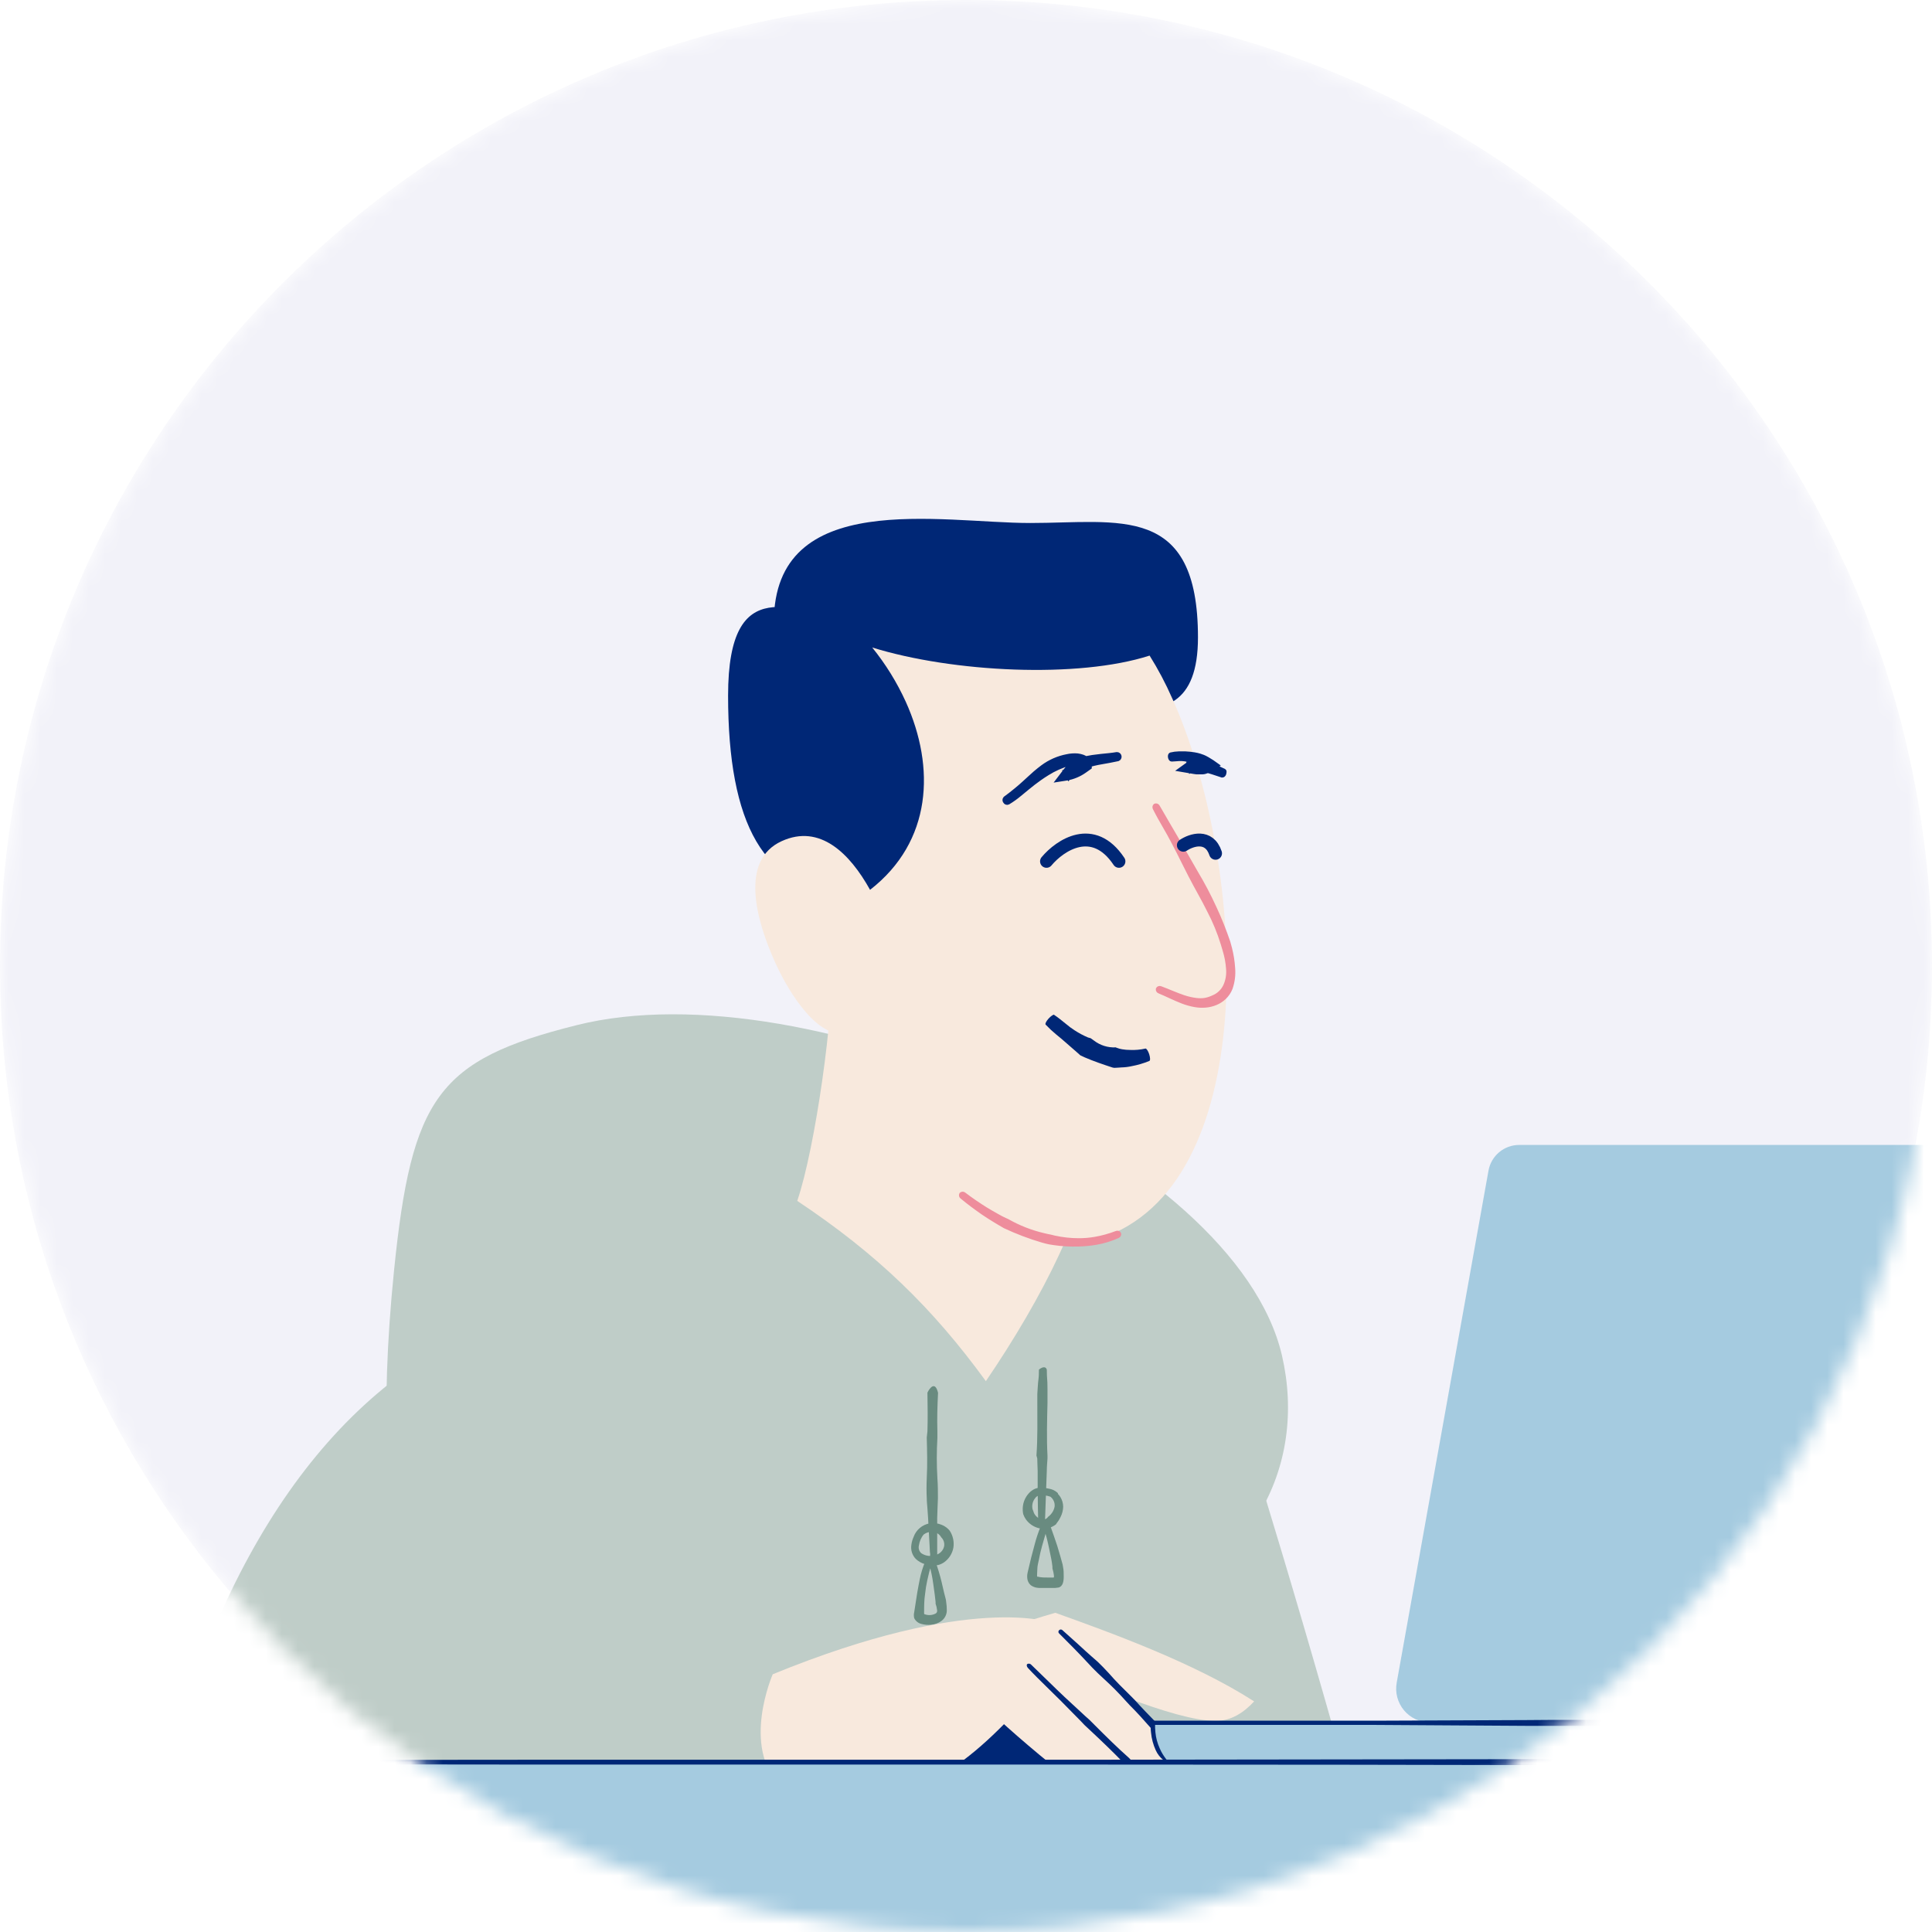 <svg width="120" height="120" viewBox="0 0 120 120" fill="none" xmlns="http://www.w3.org/2000/svg">
<mask id="mask0_2844_19108" style="mask-type:alpha" maskUnits="userSpaceOnUse" x="0" y="0" width="120" height="120">
<path d="M60 120C26.863 120 0 93.137 0 60C0 26.863 26.863 0 60 0C93.137 0 120 26.863 120 60C120 93.137 93.137 120 60 120Z" fill="#FAF0E7"/>
</mask>
<g mask="url(#mask0_2844_19108)">
<path d="M60 120C26.863 120 0 93.137 0 60C0 26.863 26.863 0 60 0C93.137 0 120 26.863 120 60C120 93.137 93.137 120 60 120Z" fill="#F2F2F9"/>
<path d="M77.014 87.93C77.014 87.93 94 141.288 94 161.585C94 162.472 93.981 163.331 93.934 164.118L11.773 166C8.035 161.756 6 156.029 6 148.092C6 107.354 16.371 80.068 41.806 80.068L41.734 80L77.014 87.93Z" fill="#BFCDC8"/>
<path d="M68.642 100.543C77.857 98.228 81.201 90.999 79.625 84.193C76.719 71.69 50.308 60.04 35.814 63.675C27.208 65.826 25.566 68.153 24.473 78.926C22.631 97.071 26.454 104.08 31.034 95.937C28.234 105.327 46.293 106.034 68.642 100.543Z" fill="#BFCDC8"/>
<path d="M57.563 91.806C57.609 90.947 57.584 90.117 57.563 89.287L57.605 88.893C57.63 88.101 57.617 87.346 57.605 86.499C57.75 86.193 58.085 85.767 58.264 86.512C58.223 87.296 58.198 88.105 58.223 88.902V89.317C58.174 90.146 58.174 90.977 58.223 91.806C58.256 92.254 58.256 92.665 58.256 93.051L58.231 93.702L58.211 94.295V95.146V95.976V96.391C58.223 96.558 58.201 96.726 58.144 96.884C58.13 96.919 58.105 96.95 58.075 96.973C58.044 96.995 58.008 97.009 57.97 97.013C57.941 97.015 57.913 97.008 57.889 96.992C57.864 96.977 57.846 96.953 57.837 96.926C57.812 96.876 57.816 96.822 57.787 96.785C57.758 96.747 57.758 96.718 57.758 96.718C57.779 96.614 57.779 96.507 57.758 96.403L57.738 95.988L57.692 95.158L57.646 94.299L57.605 93.702C57.588 93.466 57.563 93.266 57.563 93.051C57.543 92.673 57.543 92.262 57.563 91.806Z" fill="#698B80"/>
<path d="M58.908 94.984C58.78 94.858 58.627 94.761 58.459 94.698C58.232 94.608 57.984 94.581 57.742 94.619C57.518 94.659 57.309 94.756 57.135 94.902C56.961 95.047 56.828 95.236 56.75 95.449C56.721 95.519 56.788 95.606 56.895 95.644C57.003 95.681 57.107 95.673 57.132 95.623C57.19 95.489 57.283 95.374 57.403 95.29C57.522 95.207 57.663 95.158 57.808 95.15C57.952 95.144 58.095 95.175 58.223 95.241C58.305 95.286 58.375 95.35 58.426 95.428L58.459 95.482C58.533 95.553 58.587 95.641 58.619 95.737C58.651 95.834 58.659 95.937 58.642 96.038C58.621 96.136 58.58 96.229 58.52 96.309C58.461 96.39 58.385 96.458 58.298 96.507C58.241 96.54 58.18 96.564 58.115 96.577L57.986 96.623C57.855 96.651 57.719 96.651 57.587 96.625C57.455 96.599 57.33 96.546 57.219 96.469C57.155 96.411 57.107 96.336 57.082 96.253C57.056 96.17 57.053 96.081 57.074 95.996C57.112 95.734 57.221 95.487 57.389 95.283C57.422 95.245 57.389 95.146 57.335 95.055C57.281 94.963 57.165 94.926 57.103 94.976C56.83 95.228 56.655 95.569 56.609 95.938C56.581 96.098 56.592 96.262 56.639 96.417C56.687 96.572 56.77 96.714 56.883 96.83C57.042 96.978 57.232 97.087 57.439 97.15C57.639 97.212 57.848 97.239 58.057 97.229C58.134 97.229 58.21 97.22 58.285 97.204C58.411 97.167 58.53 97.111 58.638 97.038C58.94 96.824 59.147 96.501 59.215 96.138C59.275 95.769 59.195 95.392 58.991 95.079C58.967 95.045 58.939 95.013 58.908 94.984V94.984Z" fill="#698B80"/>
<path d="M58.75 99.357C58.709 99.208 58.671 99.054 58.634 98.905L58.48 98.241C58.378 97.819 58.252 97.404 58.103 96.996C58.078 96.921 57.966 96.897 57.858 96.934C57.75 96.971 57.684 97.058 57.705 97.129C57.822 97.537 57.91 97.953 57.966 98.374L58.057 99.033L58.111 99.502V99.61C58.16 99.744 58.192 99.883 58.207 100.025C58.213 100.062 58.208 100.1 58.192 100.134C58.177 100.168 58.151 100.196 58.12 100.216C58.016 100.272 57.902 100.305 57.785 100.314C57.667 100.323 57.55 100.306 57.439 100.266C57.439 100.266 57.402 100.266 57.398 100.224C57.394 100.209 57.394 100.194 57.398 100.179C57.398 99.764 57.398 99.39 57.46 98.996C57.488 98.717 57.532 98.44 57.593 98.166C57.663 97.826 57.754 97.478 57.858 97.137C57.879 97.071 57.808 96.984 57.709 96.942C57.609 96.901 57.497 96.921 57.464 96.996C57.318 97.343 57.207 97.703 57.132 98.071C57.07 98.361 57.024 98.647 56.97 98.934L56.783 100.137C56.754 100.258 56.754 100.385 56.783 100.506C56.827 100.597 56.891 100.677 56.97 100.739C57.049 100.802 57.141 100.846 57.24 100.867C57.44 100.923 57.648 100.939 57.854 100.913C58.068 100.892 58.274 100.818 58.451 100.697C58.557 100.624 58.645 100.527 58.707 100.414C58.769 100.301 58.803 100.175 58.808 100.046C58.81 99.858 58.796 99.671 58.767 99.486L58.75 99.357Z" fill="#698B80"/>
<path d="M64.451 91.361C64.447 91.104 64.426 90.846 64.426 90.585L64.376 90.406C64.455 89.32 64.43 88.212 64.43 87.145V86.589L64.451 86.241C64.484 85.581 64.53 85.729 64.53 85.07C64.659 84.958 64.937 84.803 65.019 85.074C65.023 85.733 65.061 85.581 65.061 86.241V86.602V87.154C65.036 88.224 65.003 89.328 65.061 90.411V90.593C65.044 90.85 65.019 91.108 65.019 91.365L64.978 92.469L64.903 94.593C64.904 94.65 64.883 94.705 64.845 94.747C64.806 94.789 64.753 94.814 64.696 94.817C64.638 94.812 64.585 94.786 64.546 94.743C64.507 94.701 64.485 94.646 64.484 94.589C64.476 93.883 64.451 93.182 64.451 92.477V91.361Z" fill="#698B80"/>
<path d="M65.629 94.614C65.725 94.497 65.806 94.369 65.87 94.232C65.973 94.031 66.03 93.81 66.036 93.585C66.034 93.368 65.971 93.156 65.856 92.973C65.74 92.79 65.575 92.642 65.38 92.547C65.306 92.51 65.214 92.585 65.181 92.693C65.148 92.8 65.152 92.896 65.181 92.921C65.291 92.988 65.38 93.084 65.437 93.2C65.495 93.315 65.518 93.444 65.505 93.572C65.481 93.706 65.43 93.833 65.355 93.946C65.3 94.029 65.233 94.105 65.156 94.17L65.102 94.207C65.057 94.279 64.989 94.333 64.909 94.361C64.829 94.389 64.742 94.389 64.662 94.361C64.487 94.307 64.339 94.188 64.248 94.029C64.219 93.975 64.197 93.918 64.181 93.859C64.163 93.823 64.148 93.785 64.136 93.746C64.108 93.628 64.107 93.505 64.134 93.387C64.16 93.268 64.213 93.157 64.289 93.062C64.334 92.995 64.396 92.941 64.47 92.908C64.543 92.874 64.624 92.861 64.704 92.871C64.948 92.871 65.19 92.926 65.409 93.033C65.438 93.033 65.53 93.033 65.621 92.95C65.712 92.867 65.745 92.776 65.683 92.718C65.546 92.593 65.376 92.508 65.194 92.473C65.04 92.437 64.883 92.413 64.725 92.402C64.573 92.392 64.422 92.416 64.281 92.473C64.145 92.535 64.023 92.622 63.92 92.73C63.782 92.877 63.675 93.051 63.607 93.24C63.539 93.43 63.512 93.632 63.526 93.834C63.529 93.906 63.539 93.978 63.555 94.049C63.595 94.164 63.651 94.273 63.721 94.373C63.921 94.652 64.216 94.848 64.55 94.925C64.728 94.967 64.913 94.967 65.09 94.925C65.269 94.879 65.437 94.797 65.584 94.684L65.629 94.614Z" fill="#698B80"/>
<path d="M66.002 97.178L65.87 96.701C65.807 96.477 65.741 96.248 65.67 96.024C65.534 95.609 65.388 95.194 65.231 94.759C65.206 94.684 65.094 94.655 64.986 94.692C64.878 94.73 64.811 94.821 64.836 94.892C64.961 95.306 65.069 95.721 65.16 96.165C65.21 96.389 65.255 96.613 65.297 96.833C65.326 96.991 65.351 97.149 65.368 97.306V97.414C65.413 97.562 65.445 97.713 65.463 97.866C65.467 97.891 65.467 97.916 65.463 97.941C65.464 97.947 65.465 97.952 65.463 97.957C65.462 97.963 65.459 97.968 65.456 97.972C65.452 97.976 65.447 97.979 65.442 97.981C65.437 97.983 65.431 97.984 65.426 97.983H65.081C64.919 97.983 64.749 97.983 64.6 97.958C64.56 97.955 64.521 97.947 64.484 97.933C64.459 97.933 64.463 97.933 64.451 97.933C64.444 97.934 64.437 97.934 64.43 97.933C64.392 97.912 64.43 97.663 64.43 97.468C64.43 97.273 64.488 97.053 64.529 96.867C64.579 96.58 64.65 96.294 64.728 96.012C64.828 95.659 64.932 95.298 65.036 94.937C65.056 94.867 64.99 94.775 64.886 94.738C64.845 94.718 64.797 94.713 64.752 94.724C64.707 94.736 64.668 94.763 64.641 94.8C64.496 95.154 64.374 95.517 64.276 95.887C64.198 96.178 64.123 96.468 64.044 96.763L63.899 97.373L63.824 97.692C63.791 97.838 63.791 97.99 63.824 98.136C63.846 98.218 63.882 98.296 63.932 98.364C63.961 98.4 63.992 98.434 64.027 98.464C64.111 98.525 64.205 98.57 64.305 98.597C64.38 98.614 64.457 98.626 64.534 98.63C64.72 98.63 64.886 98.63 65.065 98.63H65.33C65.469 98.639 65.608 98.63 65.745 98.605C66.031 98.534 66.073 98.19 66.069 97.908C66.069 97.709 66.069 97.522 66.031 97.352L66.002 97.178Z" fill="#698B80"/>
<path d="M67.663 71.375C67.714 74.788 64.762 80.603 61.234 85.786C57.918 81.232 54.495 77.905 49.518 74.589C50.643 71.305 51.824 62.836 51.661 59.726L67.663 71.375Z" fill="#F8E9DD"/>
<path d="M49.533 110.799C51.564 111.921 53.522 112.194 55.528 112.194C57.473 112.194 59.305 111.948 61.584 111.948C65.233 111.948 69.952 112.783 70.769 112.783C71.273 112.783 71.688 112.639 71.64 112.119C71.19 107.34 67.858 111.966 60.213 104.798L49.533 110.799Z" fill="#002776"/>
<path d="M48.489 110.965C49.835 111.578 51.295 111.903 52.775 111.918C58.148 111.918 61.975 107.815 65.383 103.673C67.234 104.265 72.821 106.888 75.516 106.888C76.467 106.888 77.251 106.376 77.897 105.677C74.133 103.253 68.841 101.356 65.546 100.173C65.549 100.199 49.807 104.375 48.489 110.965Z" fill="#F8E9DD"/>
<path d="M62.452 104.046C64.311 105.72 66.266 107.292 68.096 108.998C68.126 109.025 72.095 112.572 73.477 112.572C74.061 112.572 74.683 112.336 75.505 111.843C72.47 107.445 65.385 100.831 65.361 100.807C65.337 100.783 60.347 98.932 47.996 103.992C47.996 103.992 46.019 108.492 48.489 110.956C48.489 110.964 61.207 109.306 62.452 104.046Z" fill="#F8E9DD"/>
<path d="M70.252 105.358C69.789 104.9 69.304 104.429 68.87 103.925C68.624 103.657 68.399 103.427 68.176 103.213L67.793 102.878L67.442 102.565L66.939 102.104L65.98 101.244C65.951 101.221 65.915 101.209 65.878 101.211C65.841 101.214 65.807 101.23 65.782 101.257C65.768 101.27 65.757 101.285 65.75 101.302C65.743 101.319 65.739 101.337 65.739 101.355C65.739 101.374 65.743 101.392 65.75 101.408C65.757 101.425 65.768 101.44 65.782 101.453C66.087 101.755 66.391 102.06 66.692 102.369L67.158 102.851C67.268 102.964 67.375 103.079 67.48 103.194L67.831 103.569C68.045 103.789 68.275 104.014 68.546 104.26C69.035 104.702 69.5 105.171 69.939 105.664L70.169 105.913C70.614 106.355 71.042 106.829 71.45 107.298C71.857 107.766 72.336 108.324 72.789 108.819L73.306 109.374C73.574 109.671 73.841 109.968 74.109 110.276C74.291 110.496 74.468 110.724 74.645 110.951C74.867 111.232 75.076 111.538 75.307 111.824C75.33 111.853 75.363 111.871 75.399 111.876C75.435 111.881 75.472 111.872 75.502 111.851C75.517 111.842 75.531 111.829 75.541 111.814C75.551 111.799 75.558 111.782 75.562 111.764C75.565 111.746 75.565 111.728 75.561 111.71C75.558 111.693 75.55 111.676 75.54 111.661C75.333 111.353 75.122 111.042 74.9 110.756C74.723 110.528 74.543 110.298 74.364 110.065L73.627 109.1L73.164 108.503C72.738 107.967 72.261 107.458 71.795 106.976C71.329 106.494 70.911 106.071 70.493 105.602L70.252 105.358Z" fill="#002776"/>
<path d="M63.807 103.36C64.003 103.644 70.874 110.215 72.789 112.111C72.233 112.608 71.52 112.893 70.775 112.915C68.632 112.915 61.515 106.379 61.338 106.132" fill="#F8E9DD"/>
<path d="M69.92 109.633L70.432 110.099L71.163 110.78L72.543 112.073C72.553 112.095 72.569 112.114 72.589 112.129C72.609 112.143 72.632 112.153 72.656 112.157C72.68 112.16 72.704 112.158 72.728 112.151C72.751 112.143 72.772 112.13 72.789 112.112C72.806 112.095 72.819 112.074 72.826 112.05C72.833 112.027 72.834 112.002 72.83 111.978C72.825 111.954 72.815 111.931 72.8 111.912C72.785 111.893 72.766 111.877 72.743 111.867L71.404 110.512L70.708 109.813L70.236 109.306L70.124 109.189C69.398 108.548 68.696 107.849 68.019 107.174L67.668 106.823L67.427 106.609C66.993 106.21 66.556 105.806 66.127 105.406C65.817 105.114 65.51 104.819 65.209 104.522L64.049 103.397C64.02 103.365 63.981 103.343 63.939 103.335C63.896 103.327 63.852 103.333 63.813 103.352C63.749 103.392 63.762 103.507 63.843 103.596C64.215 104 64.609 104.381 64.986 104.753C65.289 105.05 65.589 105.35 65.894 105.647L67.14 106.912L67.354 107.139L67.721 107.482C68.42 108.136 69.141 108.822 69.811 109.521L69.92 109.633Z" fill="#002776"/>
<path d="M229.378 109.446H15.294V126.97H229.378V109.446Z" fill="#A5CBE0"/>
<path d="M136.425 71.115H94.355C93.901 71.115 93.462 71.275 93.115 71.567C92.767 71.858 92.533 72.263 92.453 72.709L86.751 104.518C86.697 104.819 86.709 105.129 86.788 105.425C86.867 105.721 87.01 105.997 87.206 106.232C87.403 106.467 87.649 106.656 87.926 106.785C88.204 106.915 88.507 106.982 88.813 106.982H132.841C133.543 106.985 134.223 106.74 134.762 106.29C135.301 105.841 135.664 105.216 135.788 104.526L141.413 73.186C141.459 72.93 141.448 72.668 141.381 72.416C141.314 72.165 141.193 71.932 141.026 71.733C140.86 71.533 140.651 71.373 140.416 71.263C140.18 71.153 139.923 71.097 139.664 71.097H137.789" fill="#A5CBE0"/>
<path d="M72.549 109.446C71.459 108.709 71.598 106.992 71.598 106.992H132.988C132.988 106.992 132.876 108.867 131.711 109.446" fill="#A5CBE0"/>
<path d="M115.658 107.196L119.357 107.175L124.693 107.156L129.745 107.137H132.271H132.828C132.828 107.137 132.828 107.159 132.828 107.169V107.242L132.809 107.357C132.809 107.408 132.793 107.459 132.782 107.51C132.708 107.908 132.566 108.291 132.364 108.643C132.244 108.85 132.096 109.04 131.925 109.208C131.794 109.336 131.7 109.414 131.719 109.452C131.737 109.489 131.861 109.452 132.04 109.358C132.27 109.216 132.46 109.019 132.595 108.785C132.816 108.405 132.972 107.99 133.055 107.558C133.055 107.504 133.077 107.451 133.085 107.397L133.101 107.314L133.117 107.196C133.117 107.119 133.133 107.038 133.141 106.958V106.867C133.141 106.867 133.125 106.867 133.117 106.867H132.996H132.26H129.721L124.631 106.848L119.352 106.829L115.65 106.81H114.782C109.607 106.853 104.322 106.837 99.209 106.824H96.552L94.829 106.837L85.363 106.875H78.551H74.252H72.077H71.783C71.713 106.875 71.641 106.875 71.574 106.875H71.472C71.456 106.896 71.472 106.939 71.472 106.971C71.472 107.003 71.472 107.113 71.472 107.177C71.472 107.242 71.472 107.311 71.472 107.352C71.472 107.445 71.485 107.539 71.493 107.619C71.529 107.997 71.628 108.365 71.785 108.71C71.893 108.951 72.059 109.163 72.267 109.326C72.431 109.444 72.551 109.478 72.567 109.452C72.584 109.425 72.251 109.109 72.032 108.594C71.887 108.277 71.796 107.937 71.764 107.59C71.764 107.502 71.748 107.416 71.745 107.322V107.164C71.745 107.164 71.745 107.14 71.745 107.137H72.088H74.266H78.578H85.385L94.856 107.196H96.522H99.201C104.311 107.183 109.599 107.167 114.803 107.21L115.658 107.196Z" fill="#002776"/>
<path d="M166.822 109.655L178.9 109.634L196.332 109.615L229.321 109.58C231.274 109.58 232.828 109.516 232.828 109.443C232.828 109.371 231.274 109.312 229.321 109.309C218.264 109.309 207.202 109.298 196.134 109.275L178.9 109.256L166.811 109.234H163.974C147.073 109.277 129.806 109.261 113.108 109.248H104.429L98.804 109.261C88.513 109.277 78.21 109.29 67.893 109.299C60.479 109.299 53.064 109.299 45.648 109.299C36.396 109.299 26.831 109.299 17.389 109.315C15.468 109.315 13.955 109.379 13.955 109.451C13.955 109.524 15.468 109.583 17.389 109.585C26.849 109.601 36.433 109.601 45.699 109.601C53.097 109.601 60.508 109.601 67.931 109.601C78.26 109.601 88.586 109.614 98.912 109.639L104.352 109.652H113.111C129.801 109.652 147.073 109.623 164.068 109.666L166.822 109.655Z" fill="#002776"/>
<path d="M58.489 49.834C58.489 57.764 57.749 55.357 52.593 55.357C47.438 55.357 45.223 51.137 45.223 43.208C45.223 35.278 49.487 38.238 52.593 38.238C57.749 38.238 58.489 41.905 58.489 49.834Z" fill="#002776"/>
<path d="M74.408 39.592C74.408 47.939 65.908 41.961 60.384 41.961C54.86 41.961 48.066 46.992 48.066 38.645C48.066 30.298 58.461 32.485 63.985 32.485C69.508 32.485 74.408 31.245 74.408 39.592Z" fill="#002776"/>
<path d="M52.881 64.075C50.969 64.878 49.011 61.694 48.151 59.789C46.959 57.153 45.928 53.43 48.561 52.241C50.92 51.169 52.777 52.993 54.041 55.27C57.901 52.267 58.102 47.668 56.262 43.594C55.712 42.385 55.011 41.25 54.175 40.217C59.181 41.77 66.973 42.148 71.404 40.72C71.935 41.568 72.403 42.453 72.805 43.369C77.262 53.245 78.489 72.397 69.205 76.584C66.687 77.719 63.51 77.243 59.682 74.173C59.682 74.17 54.925 70.348 52.881 64.075Z" fill="#F8E9DD"/>
<path d="M62.468 75.759C62.288 75.681 62.117 75.59 61.948 75.491C61.699 75.36 61.461 75.21 61.22 75.068C60.767 74.784 60.325 74.484 59.902 74.16C59.872 74.132 59.833 74.117 59.792 74.117C59.752 74.117 59.712 74.132 59.682 74.16C59.662 74.195 59.657 74.237 59.667 74.276C59.677 74.316 59.701 74.35 59.736 74.371C60.154 74.717 60.593 75.044 61.04 75.354C61.279 75.51 61.512 75.671 61.758 75.815C61.93 75.917 62.098 76.024 62.273 76.121L62.396 76.193C63.159 76.552 63.949 76.851 64.758 77.088C64.895 77.128 65.026 77.16 65.179 77.192C65.27 77.208 65.361 77.224 65.447 77.235C65.956 77.31 66.472 77.339 66.987 77.323C67.358 77.314 67.727 77.278 68.093 77.216C68.555 77.136 69.005 76.998 69.432 76.806C69.521 76.766 69.566 76.68 69.534 76.616C69.514 76.582 69.482 76.557 69.444 76.546C69.406 76.536 69.366 76.539 69.331 76.557C68.909 76.719 68.473 76.84 68.029 76.919C67.68 76.981 67.327 77.01 66.973 77.007C66.479 77.005 65.986 76.95 65.503 76.844C65.42 76.828 65.334 76.804 65.251 76.782C65.114 76.755 64.983 76.731 64.841 76.694C64.046 76.509 63.282 76.209 62.572 75.804L62.468 75.759Z" fill="#EE8D9C" stroke="#EE8D9C" stroke-width="0.2"/>
<path d="M67.123 47.545C66.862 47.767 66.542 47.909 66.202 47.955L66.379 48.269C66.461 48.168 66.556 48.078 66.66 48.001C66.846 47.862 67.047 47.746 67.26 47.655C67.373 47.607 67.485 47.559 67.606 47.519C67.715 47.478 67.827 47.445 67.94 47.419C68.104 47.379 68.272 47.347 68.444 47.318C68.768 47.259 69.097 47.205 69.43 47.13C69.46 47.118 69.484 47.095 69.499 47.066C69.514 47.038 69.519 47.005 69.512 46.973C69.506 46.941 69.488 46.913 69.463 46.893C69.437 46.872 69.406 46.862 69.373 46.862C69.055 46.916 68.725 46.943 68.39 46.977C68.216 46.996 68.042 47.018 67.855 47.044C67.731 47.066 67.608 47.085 67.482 47.111C67.344 47.141 67.208 47.179 67.075 47.227C66.812 47.327 66.57 47.478 66.365 47.671C66.262 47.781 66.166 47.897 66.079 48.019L65.787 48.403L66.255 48.33C66.653 48.259 67.03 48.1 67.359 47.867C67.41 47.835 67.555 47.73 67.662 47.653V47.612V47.465C67.662 47.417 67.643 47.352 67.632 47.278C67.578 47.217 67.515 47.164 67.448 47.119C67.381 47.081 67.312 47.048 67.241 47.02C67.139 46.984 67.033 46.96 66.925 46.948C66.712 46.931 66.497 46.945 66.288 46.991C65.741 47.094 65.224 47.319 64.777 47.65C64.614 47.768 64.458 47.899 64.305 48.028C64.067 48.236 63.842 48.451 63.609 48.66C63.446 48.81 63.277 48.954 63.105 49.094C62.894 49.27 62.669 49.442 62.447 49.605C62.426 49.629 62.415 49.659 62.415 49.691C62.415 49.722 62.426 49.753 62.447 49.777C62.461 49.805 62.486 49.826 62.516 49.836C62.546 49.846 62.579 49.844 62.607 49.83C62.855 49.681 63.091 49.513 63.312 49.327L63.831 48.901C64.072 48.703 64.316 48.512 64.565 48.338C64.723 48.228 64.881 48.121 65.039 48.025C65.46 47.759 65.916 47.555 66.395 47.419C66.561 47.373 66.734 47.352 66.906 47.355C66.985 47.36 67.062 47.376 67.137 47.401L67.196 47.422L67.217 47.441L67.236 47.465H67.212C67.166 47.502 67.198 47.484 67.123 47.545Z" fill="#002776" stroke="#002776" stroke-width="0.3"/>
<path d="M74.209 47.519C74.102 47.519 73.989 47.502 73.874 47.489L73.957 47.829C74.013 47.791 74.075 47.764 74.142 47.75C74.208 47.736 74.276 47.736 74.343 47.749C74.474 47.765 74.594 47.789 74.715 47.81L74.921 47.845C74.986 47.856 75.051 47.87 75.114 47.888C75.205 47.912 75.299 47.942 75.382 47.971L75.918 48.148C75.95 48.148 75.998 48.111 76.019 48.041C76.041 47.971 76.041 47.907 76.019 47.894C75.853 47.821 75.684 47.736 75.513 47.655C75.425 47.612 75.334 47.569 75.245 47.532L75.05 47.444C74.977 47.414 74.902 47.385 74.825 47.361C74.668 47.319 74.504 47.304 74.343 47.318C74.129 47.337 73.924 47.407 73.743 47.521L73.37 47.789L73.826 47.867L74.171 47.926L74.326 47.947H74.554H74.613H74.701C74.76 47.947 74.822 47.926 74.878 47.91C75.083 47.85 75.276 47.755 75.449 47.628C75.497 47.599 75.54 47.569 75.572 47.545C75.386 47.408 75.193 47.281 74.993 47.165C74.94 47.136 74.886 47.103 74.83 47.077L74.715 47.026C74.65 46.998 74.584 46.975 74.517 46.956C74.403 46.922 74.288 46.895 74.171 46.876C73.988 46.846 73.804 46.828 73.619 46.819C73.488 46.819 73.352 46.819 73.226 46.819C73.058 46.822 72.892 46.844 72.73 46.884C72.698 46.884 72.682 46.956 72.695 47.028C72.709 47.101 72.743 47.152 72.776 47.152C72.931 47.152 73.084 47.125 73.234 47.12C73.354 47.115 73.474 47.121 73.593 47.138C73.756 47.162 73.917 47.203 74.072 47.261C74.168 47.296 74.265 47.336 74.356 47.379L74.592 47.497H74.643C74.643 47.497 74.629 47.527 74.605 47.535H74.584H74.525C74.463 47.541 74.401 47.541 74.34 47.535L74.209 47.519Z" fill="#002776" stroke="#002776" stroke-width="0.3"/>
<path d="M71.744 50.004C72.299 51.035 72.462 51.228 73.453 53.071L74.075 54.226C74.195 54.453 74.42 54.844 74.683 55.332C75.754 57.344 77.509 61.035 75.591 62.066C74.324 62.749 73.076 61.868 71.894 61.444" fill="#F8E9DD"/>
<path d="M76.04 59.028C76.154 59.397 76.225 59.777 76.252 60.161C76.288 60.528 76.227 60.898 76.073 61.233C75.923 61.546 75.661 61.791 75.339 61.919C75.174 61.999 74.998 62.055 74.816 62.085C74.644 62.108 74.469 62.108 74.297 62.085C74.038 62.053 73.783 61.995 73.536 61.913C73.059 61.755 72.59 61.535 72.095 61.353C72.058 61.337 72.017 61.334 71.979 61.347C71.941 61.36 71.91 61.387 71.891 61.423C71.883 61.462 71.889 61.502 71.909 61.536C71.929 61.571 71.961 61.596 71.998 61.608C72.47 61.801 72.933 62.044 73.431 62.235C73.695 62.337 73.969 62.413 74.248 62.46C74.451 62.493 74.657 62.502 74.862 62.486C75.09 62.47 75.315 62.417 75.526 62.328C75.724 62.245 75.905 62.127 76.062 61.98C76.235 61.815 76.371 61.614 76.458 61.391C76.601 60.982 76.655 60.547 76.616 60.116C76.59 59.706 76.525 59.3 76.424 58.903C76.391 58.769 76.351 58.635 76.314 58.501C76.062 57.769 75.778 57.044 75.454 56.358C75.111 55.608 74.726 54.879 74.302 54.172L73.841 53.368L73.115 52.107L72.604 51.234L71.939 50.087C71.922 50.052 71.892 50.024 71.855 50.01C71.819 49.996 71.778 49.995 71.741 50.01C71.71 50.033 71.689 50.067 71.681 50.105C71.674 50.143 71.681 50.183 71.701 50.216C71.902 50.618 72.13 51.019 72.344 51.386C72.518 51.686 72.687 51.989 72.847 52.297C73.075 52.726 73.292 53.16 73.507 53.593L73.914 54.397C74.289 55.131 74.717 55.846 75.068 56.561C75.417 57.224 75.703 57.918 75.923 58.635C75.965 58.771 76.006 58.9 76.04 59.028Z" fill="#EE8D9C" stroke="#EE8D9C" stroke-width="0.2"/>
<path d="M65 53.5C65.833 52.5 67.9 51.1 69.5 53.5" stroke="#002776" stroke-width="0.8" stroke-linecap="round"/>
<path d="M73.5 52.5C74 52.167 75.1 51.8 75.5 53" stroke="#002776" stroke-width="0.8" stroke-linecap="round"/>
<path d="M69.208 66.326C69.364 66.312 69.511 66.318 69.656 66.299C69.867 66.294 70.077 66.269 70.283 66.223C70.661 66.153 71.031 66.044 71.387 65.898C71.454 65.873 71.444 65.682 71.378 65.477C71.312 65.272 71.204 65.116 71.149 65.127C70.834 65.2 70.51 65.229 70.187 65.214C70.023 65.214 69.858 65.2 69.696 65.172C69.587 65.155 69.479 65.125 69.376 65.085L69.297 65.054C68.81 65.079 68.331 64.928 67.945 64.629L67.74 64.484L67.579 64.44C67.289 64.317 67.011 64.168 66.747 63.996C66.55 63.871 66.364 63.732 66.188 63.58C65.961 63.399 65.729 63.203 65.472 63.034C65.455 62.989 65.269 63.108 65.125 63.27C64.98 63.433 64.901 63.59 64.946 63.641C65.151 63.858 65.37 64.062 65.601 64.252C65.792 64.403 65.978 64.564 66.164 64.726L66.96 65.421L67.1 65.548L67.376 65.677C67.92 65.912 68.511 66.113 69.099 66.306L69.208 66.326Z" fill="#002776"/>
</g>
</svg>
